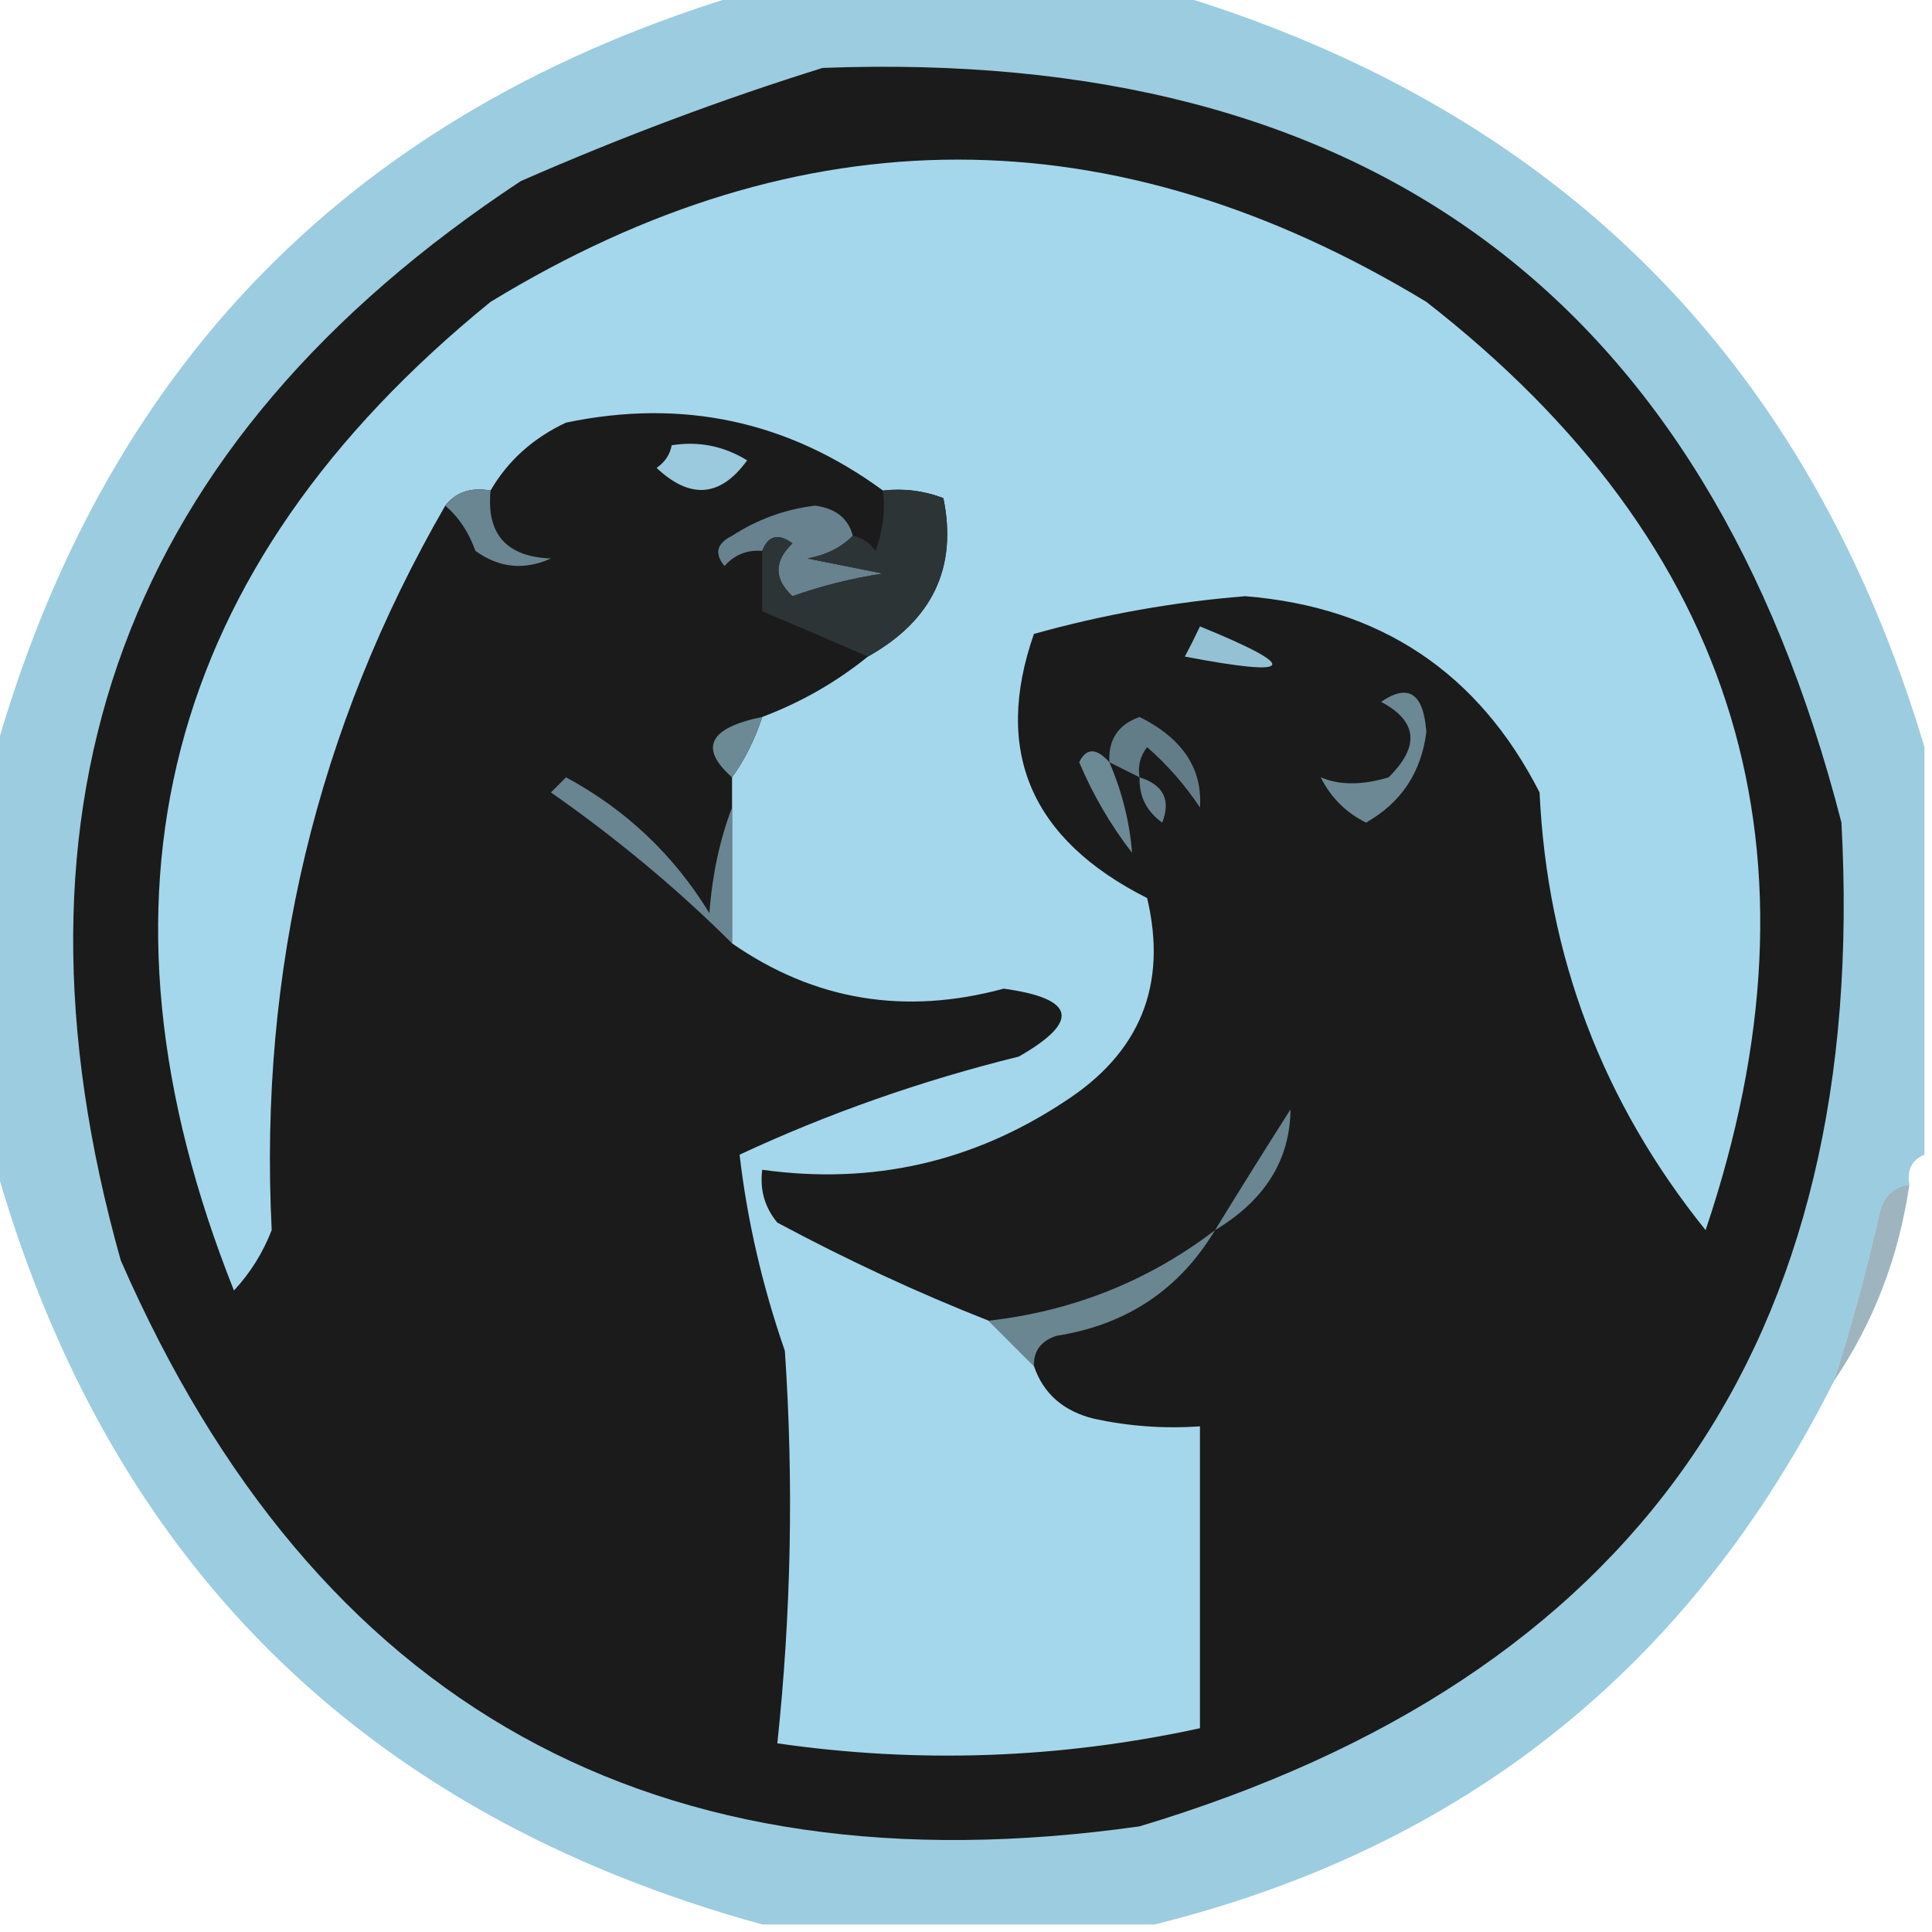 <?xml version="1.0" encoding="UTF-8"?>
<!DOCTYPE svg PUBLIC "-//W3C//DTD SVG 1.1//EN" "http://www.w3.org/Graphics/SVG/1.1/DTD/svg11.dtd">
<svg xmlns="http://www.w3.org/2000/svg" version="1.1" width="128px" height="128px" style="shape-rendering:geometricPrecision; text-rendering:geometricPrecision; image-rendering:optimizeQuality; fill-rule:evenodd; clip-rule:evenodd" xmlns:xlink="http://www.w3.org/1999/xlink">
<g><path style="opacity:1" fill="#9ccce0" d="M 49.5,-0.5 C 58.833,-0.5 68.167,-0.5 77.5,-0.5C 103.167,7.167 119.833,23.833 127.5,49.5C 127.5,58.5 127.5,67.5 127.5,76.5C 126.662,76.842 126.328,77.508 126.5,78.5C 125.414,78.62 124.747,79.287 124.5,80.5C 123.649,84.241 122.649,87.908 121.5,91.5C 112.014,110.408 97.013,122.408 76.5,127.5C 67.833,127.5 59.167,127.5 50.5,127.5C 23.833,120.167 6.833,103.167 -0.5,76.5C -0.5,67.833 -0.5,59.167 -0.5,50.5C 6.726,24.273 23.393,7.274 49.5,-0.5 Z"/></g>
<g><path style="opacity:1" fill="#1b1b1c" d="M 54.5,4.5 C 90.601,3.131 113.101,19.798 122,54.5C 123.872,88.951 108.372,111.118 75.5,121C 43.406,125.54 20.906,113.04 8,83.5C -0.547,53.134 8.286,29.301 34.5,12C 41.169,9.076 47.836,6.576 54.5,4.5 Z"/></g>
<g><path style="opacity:1" fill="#a4d6ec" d="M 65.5,87.5 C 66.5,88.5 67.5,89.5 68.5,90.5C 69.122,92.335 70.456,93.502 72.5,94C 74.81,94.497 77.143,94.663 79.5,94.5C 79.5,101.167 79.5,107.833 79.5,114.5C 70.215,116.519 60.882,116.853 51.5,115.5C 52.42,106.849 52.587,98.183 52,89.5C 50.504,85.188 49.504,80.854 49,76.5C 54.875,73.763 61.041,71.596 67.5,70C 71.588,67.661 71.254,66.161 66.5,65.5C 59.943,67.28 53.943,66.28 48.5,62.5C 48.5,59.5 48.5,56.5 48.5,53.5C 48.5,52.833 48.5,52.167 48.5,51.5C 49.345,50.328 50.011,48.995 50.5,47.5C 53.055,46.539 55.388,45.206 57.5,43.5C 61.778,41.103 63.445,37.603 62.5,33C 61.207,32.51 59.873,32.343 58.5,32.5C 52.208,27.888 45.208,26.388 37.5,28C 35.313,29.025 33.646,30.525 32.5,32.5C 31.209,32.263 30.209,32.596 29.5,33.5C 20.976,48.267 17.143,64.267 18,81.5C 17.417,83.002 16.584,84.335 15.5,85.5C 5.137,59.476 10.803,37.643 32.5,20C 53.103,7.432 73.77,7.432 94.5,20C 115.214,36.141 121.381,56.641 113,81.5C 106.172,73.014 102.506,63.348 102,52.5C 97.944,44.552 91.444,40.219 82.5,39.5C 77.754,39.882 73.088,40.716 68.5,42C 65.789,49.773 68.289,55.607 76,59.5C 77.368,65.269 75.534,69.769 70.5,73C 64.429,77.01 57.762,78.51 50.5,77.5C 50.33,78.822 50.663,79.989 51.5,81C 56.099,83.468 60.766,85.635 65.5,87.5 Z"/></g>
<g><path style="opacity:1" fill="#9bcade" d="M 44.5,29.5 C 46.288,29.215 47.955,29.548 49.5,30.5C 47.737,32.936 45.737,33.103 43.5,31C 44.056,30.617 44.389,30.117 44.5,29.5 Z"/></g>
<g><path style="opacity:1" fill="#68838f" d="M 56.5,35.5 C 55.737,36.268 54.737,36.768 53.5,37C 55.167,37.333 56.833,37.667 58.5,38C 56.444,38.311 54.444,38.811 52.5,39.5C 51.269,38.349 51.269,37.183 52.5,36C 51.563,35.308 50.897,35.475 50.5,36.5C 49.504,36.414 48.671,36.748 48,37.5C 47.312,36.668 47.479,36.002 48.5,35.5C 50.183,34.408 52.016,33.741 54,33.5C 55.376,33.684 56.209,34.351 56.5,35.5 Z"/></g>
<g><path style="opacity:1" fill="#6a8692" d="M 29.5,33.5 C 30.209,32.596 31.209,32.263 32.5,32.5C 32.22,35.388 33.553,36.888 36.5,37C 34.741,37.797 33.075,37.631 31.5,36.5C 31.058,35.261 30.391,34.261 29.5,33.5 Z"/></g>
<g><path style="opacity:1" fill="#2d3436" d="M 58.5,32.5 C 59.873,32.343 61.207,32.51 62.5,33C 63.445,37.603 61.778,41.103 57.5,43.5C 55.154,42.477 52.821,41.477 50.5,40.5C 50.5,39.167 50.5,37.833 50.5,36.5C 50.897,35.475 51.563,35.308 52.5,36C 51.269,37.183 51.269,38.349 52.5,39.5C 54.444,38.811 56.444,38.311 58.5,38C 56.833,37.667 55.167,37.333 53.5,37C 54.737,36.768 55.737,36.268 56.5,35.5C 57.117,35.611 57.617,35.944 58,36.5C 58.49,35.207 58.657,33.873 58.5,32.5 Z"/></g>
<g><path style="opacity:1" fill="#95c1d4" d="M 79.5,41.5 C 86.204,44.238 85.871,44.905 78.5,43.5C 78.863,42.816 79.196,42.15 79.5,41.5 Z"/></g>
<g><path style="opacity:1" fill="#637d88" d="M 75.5,51.5 C 74.833,51.167 74.167,50.833 73.5,50.5C 73.415,49.005 74.082,48.005 75.5,47.5C 78.343,48.921 79.676,50.921 79.5,53.5C 78.52,52.019 77.353,50.685 76,49.5C 75.536,50.094 75.369,50.761 75.5,51.5 Z"/></g>
<g><path style="opacity:1" fill="#6c8996" d="M 50.5,47.5 C 50.011,48.995 49.345,50.328 48.5,51.5C 46.302,49.558 46.969,48.225 50.5,47.5 Z"/></g>
<g><path style="opacity:1" fill="#6c8a96" d="M 73.5,50.5 C 74.35,52.494 74.85,54.494 75,56.5C 73.581,54.664 72.414,52.664 71.5,50.5C 71.97,49.537 72.636,49.537 73.5,50.5 Z"/></g>
<g><path style="opacity:1" fill="#698591" d="M 48.5,53.5 C 48.5,56.5 48.5,59.5 48.5,62.5C 44.88,58.896 40.88,55.562 36.5,52.5C 36.833,52.167 37.167,51.833 37.5,51.5C 41.475,53.642 44.642,56.642 47,60.5C 47.186,57.964 47.686,55.631 48.5,53.5 Z"/></g>
<g><path style="opacity:1" fill="#68838f" d="M 75.5,51.5 C 77.085,52.002 77.585,53.002 77,54.5C 75.961,53.756 75.461,52.756 75.5,51.5 Z"/></g>
<g><path style="opacity:1" fill="#6b8894" d="M 91.5,46.5 C 93.314,45.26 94.314,45.926 94.5,48.5C 94.159,51.187 92.826,53.187 90.5,54.5C 89.167,53.833 88.167,52.833 87.5,51.5C 88.756,52.03 90.256,52.03 92,51.5C 94.081,49.443 93.914,47.777 91.5,46.5 Z"/></g>
<g><path style="opacity:1" fill="#6a8692" d="M 80.5,81.5 C 82.113,78.868 83.78,76.202 85.5,73.5C 85.468,76.852 83.801,79.519 80.5,81.5 Z"/></g>
<g><path style="opacity:0.698" fill="#7495a3" d="M 126.5,78.5 C 125.796,83.29 124.129,87.623 121.5,91.5C 122.649,87.908 123.649,84.241 124.5,80.5C 124.747,79.287 125.414,78.62 126.5,78.5 Z"/></g>
<g><path style="opacity:1" fill="#698691" d="M 80.5,81.5 C 78.136,85.439 74.636,87.772 70,88.5C 68.97,88.836 68.47,89.503 68.5,90.5C 67.5,89.5 66.5,88.5 65.5,87.5C 71.098,86.863 76.098,84.863 80.5,81.5 Z"/></g>
</svg>
